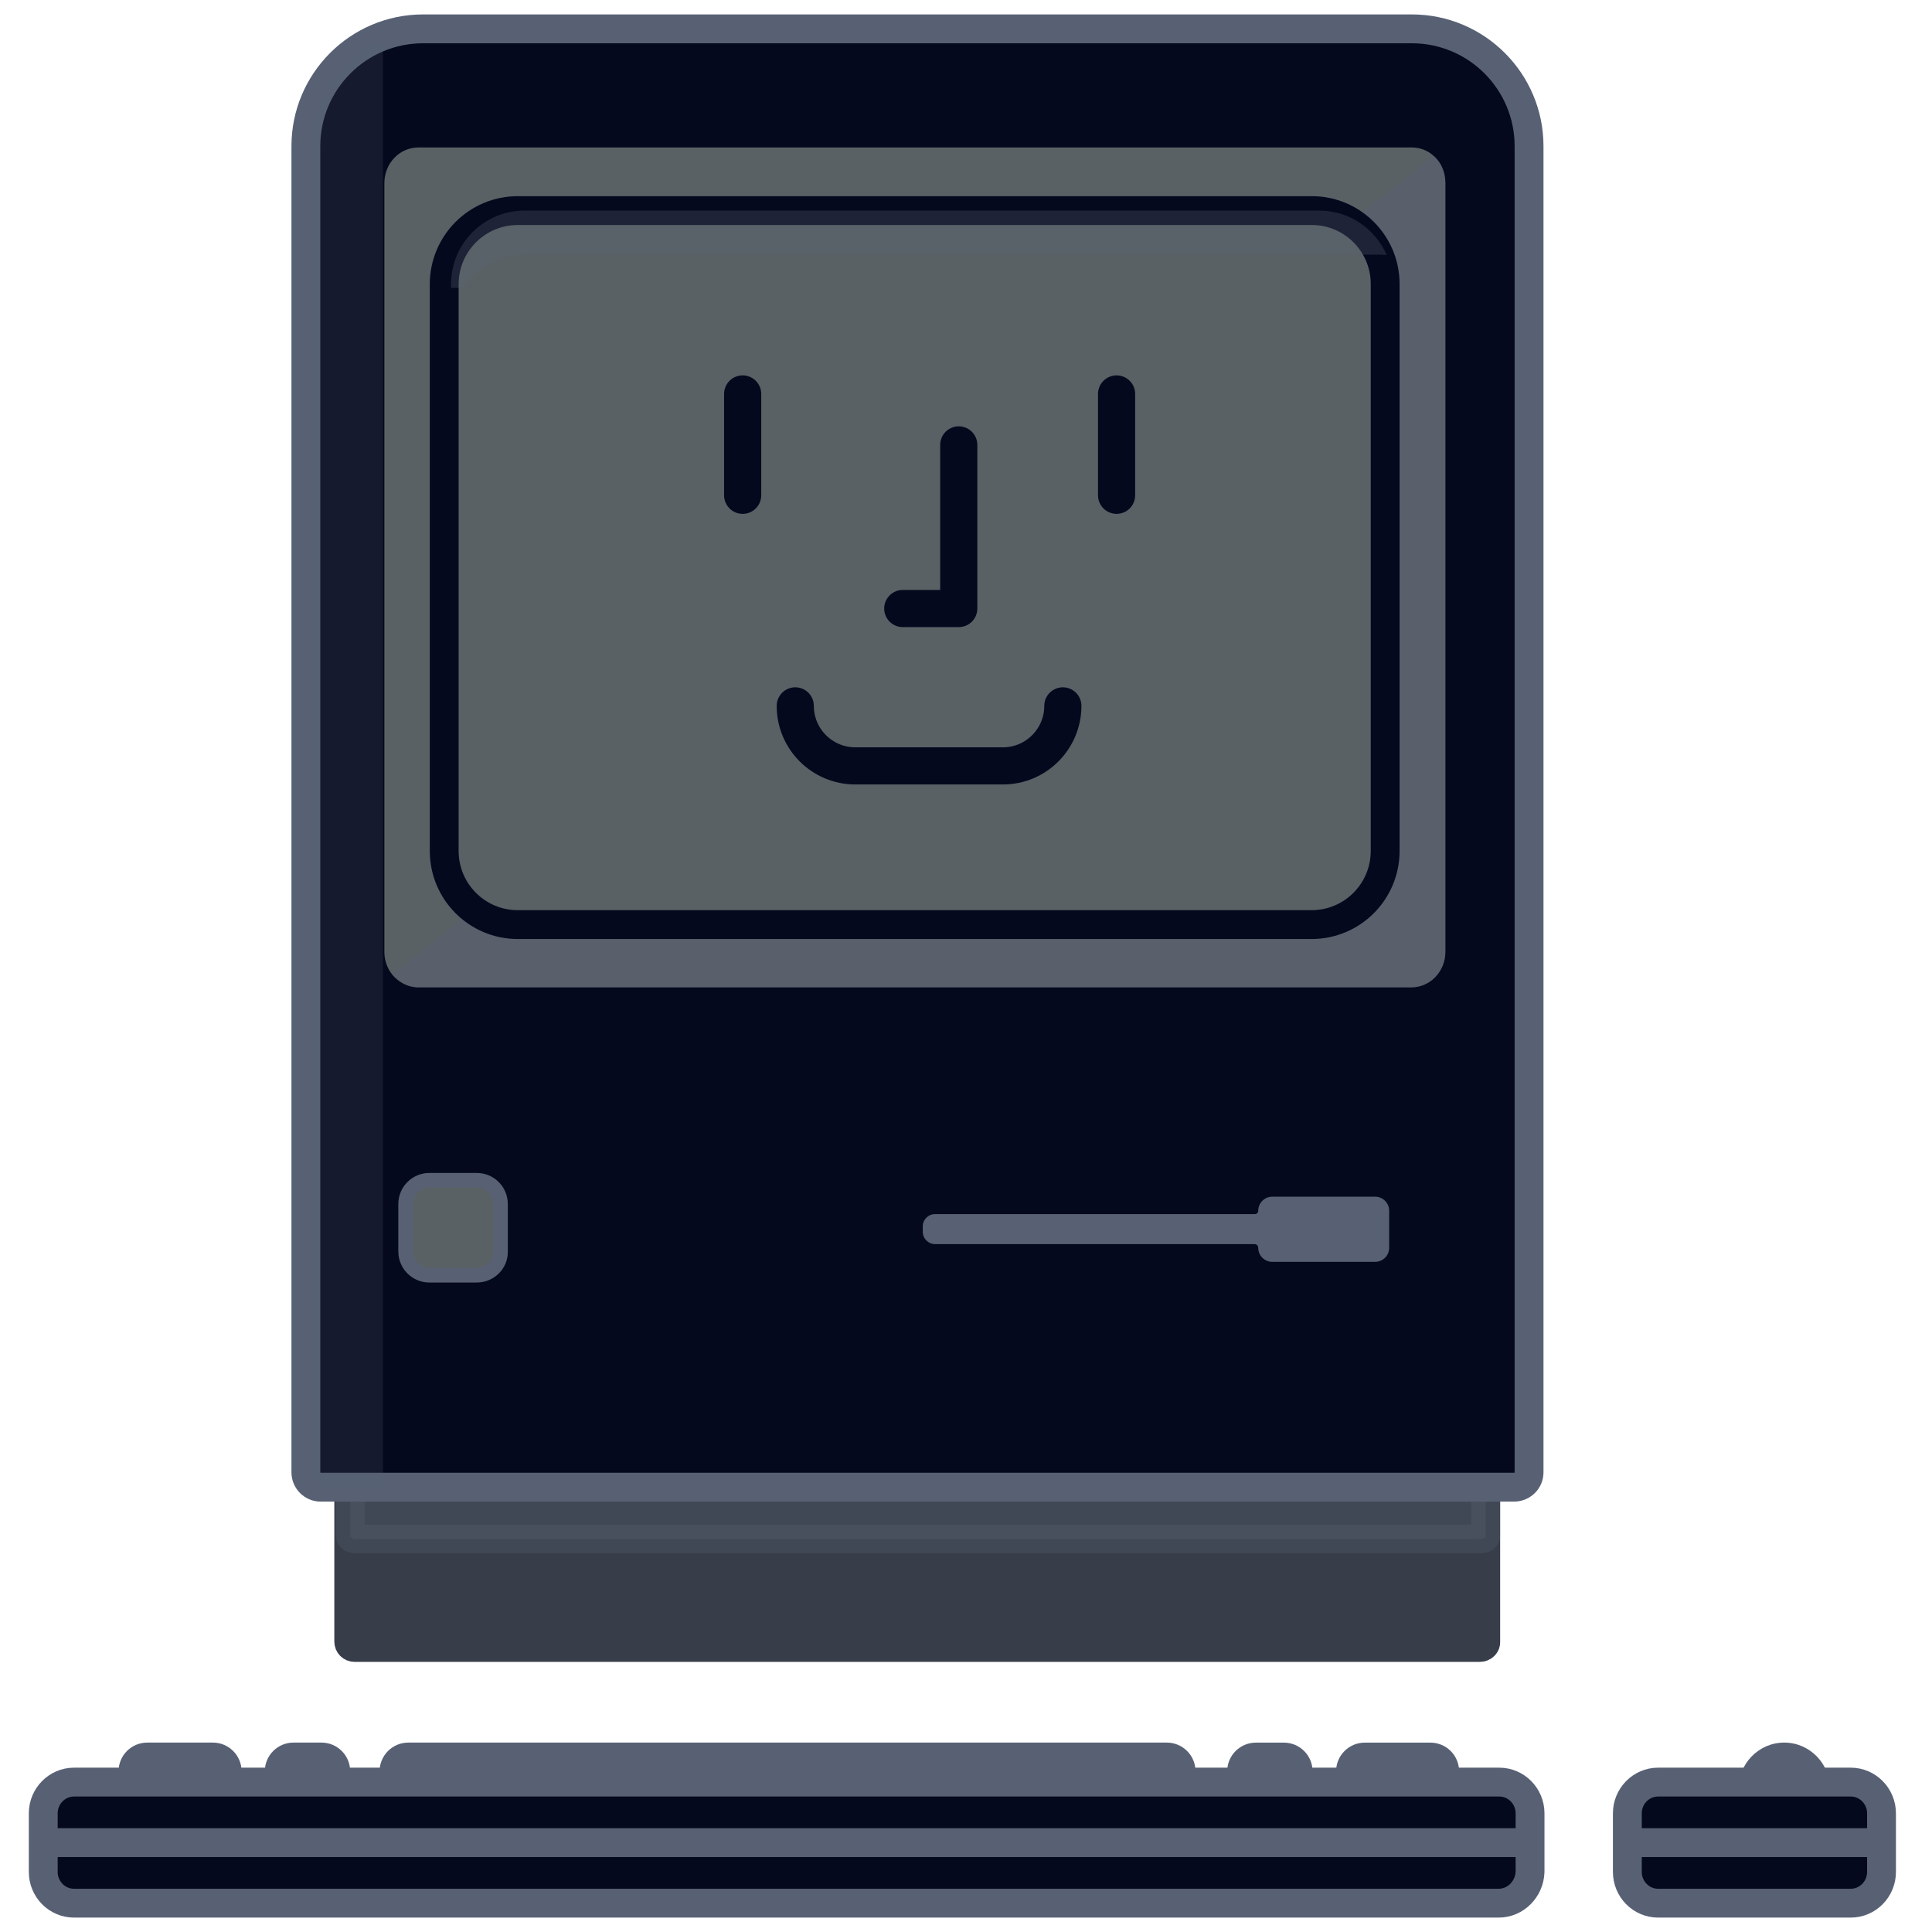 <svg width="100" height="100" viewBox="0 0 100 100" fill="none" xmlns="http://www.w3.org/2000/svg">
<path d="M76.595 85.273H18.357C18.185 85.273 18.051 85.139 18.051 84.966V74.257C18.051 72.896 19.161 71.785 20.52 71.785H74.432C75.791 71.785 76.901 72.896 76.901 74.257V84.966C76.921 85.139 76.767 85.273 76.595 85.273Z" fill="#373D49" stroke="#373D49" stroke-width="1.493" stroke-miterlimit="10"/>
<path opacity="0.3" d="M76.596 79.66H18.435C18.263 79.66 18.129 79.582 18.129 79.481V73.244C18.129 72.452 19.238 71.805 20.595 71.805H74.435C75.793 71.805 76.901 72.452 76.901 73.244V79.481C76.921 79.582 76.768 79.66 76.596 79.66Z" fill="#586174" stroke="#586174" stroke-width="1.493" stroke-miterlimit="10"/>
<path d="M78.359 76.977H16.598C16.177 76.977 15.832 76.633 15.832 76.211V7.566C15.832 4.214 18.551 1.493 21.901 1.493H73.075C76.425 1.493 79.144 4.214 79.144 7.566V76.211C79.144 76.633 78.799 76.977 78.359 76.977Z" fill="#05091E" stroke="#586174" stroke-width="1.493" stroke-miterlimit="10"/>
<path d="M74.812 9.479V49.258C74.812 50.284 74.026 51.105 73.043 51.105H21.664C21.114 51.105 20.642 50.839 20.307 50.449C20.052 50.141 19.895 49.71 19.895 49.279V9.479C19.895 8.453 20.681 7.632 21.664 7.632H73.063C73.515 7.632 73.928 7.796 74.242 8.104C74.596 8.432 74.812 8.925 74.812 9.479Z" fill="#5A6165"/>
<path opacity="0.4" d="M74.813 9.448V49.257C74.813 50.283 74.026 51.105 73.043 51.105H21.654C21.103 51.105 20.631 50.838 20.297 50.448L74.223 8.072C74.597 8.401 74.813 8.894 74.813 9.448Z" fill="#586174"/>
<path d="M67.906 10.9H26.802C24.696 10.9 22.992 12.605 22.992 14.713V44.044C22.992 46.152 24.696 47.857 26.802 47.857H67.886C69.992 47.857 71.696 46.152 71.696 44.044V14.694C71.696 12.605 69.992 10.9 67.906 10.9Z" fill="#5A6165" stroke="#05091E" stroke-width="1.493" stroke-miterlimit="10"/>
<path d="M38.44 20.391V25.636" stroke="#05091E" stroke-width="1.923" stroke-miterlimit="10" stroke-linecap="round" stroke-linejoin="round"/>
<path d="M57.794 20.391V25.636" stroke="#05091E" stroke-width="1.923" stroke-miterlimit="10" stroke-linecap="round" stroke-linejoin="round"/>
<path d="M49.625 23.028V31.497H46.727" stroke="#05091E" stroke-width="1.923" stroke-miterlimit="10" stroke-linecap="round" stroke-linejoin="round"/>
<path d="M55.013 36.536C55.013 38.236 53.637 39.642 51.909 39.642H44.267C42.569 39.642 41.163 38.265 41.163 36.536" stroke="#05091E" stroke-width="1.923" stroke-miterlimit="10" stroke-linecap="round" stroke-linejoin="round"/>
<path opacity="0.3" d="M71.777 13.204C71.195 11.852 69.849 10.9 68.289 10.9H27.156C25.049 10.9 23.344 12.605 23.344 14.713V14.905H23.965C24.646 13.866 25.82 13.18 27.156 13.18H71.355C71.497 13.18 71.638 13.188 71.777 13.204Z" fill="#586174"/>
<path d="M25.911 64.773L25.911 64.782C25.925 65.446 25.374 66.01 24.676 66.01H22.225C21.535 66.01 20.99 65.452 20.99 64.773V62.321C20.99 61.63 21.548 61.085 22.225 61.085H24.676C25.366 61.085 25.911 61.643 25.911 62.321V64.773Z" fill="#5A6165" stroke="#586174" stroke-width="0.746"/>
<path d="M65.853 65.313H71.176C71.578 65.313 71.903 64.988 71.903 64.585V62.669C71.903 62.267 71.578 61.941 71.176 61.941H65.853C65.451 61.941 65.126 62.267 65.126 62.669C65.126 62.765 65.049 62.842 64.954 62.842H48.394C48.049 62.842 47.762 63.129 47.762 63.474V63.761C47.762 64.106 48.049 64.394 48.394 64.394H64.934C65.04 64.394 65.126 64.48 65.126 64.585C65.126 64.988 65.451 65.313 65.853 65.313Z" fill="#586174"/>
<path opacity="0.2" d="M19.82 2C17.677 2.939 16.18 5.078 16.18 7.566V76.21C16.18 76.632 16.524 76.977 16.946 76.977H19.82V2Z" fill="#586174"/>
<path d="M92.352 95.012C93.662 95.012 94.723 93.934 94.723 92.604C94.723 91.274 93.662 90.196 92.352 90.196C91.042 90.196 89.981 91.274 89.981 92.604C89.981 93.934 91.042 95.012 92.352 95.012Z" fill="#586174"/>
<path d="M11.02 90.196H7.621C6.801 90.196 6.137 90.861 6.137 91.68C6.137 92.5 6.801 93.165 7.621 93.165H11.02C11.839 93.165 12.504 92.5 12.504 91.68C12.504 90.861 11.839 90.196 11.02 90.196Z" fill="#586174"/>
<path d="M16.641 90.196H15.191C14.371 90.196 13.707 90.861 13.707 91.68C13.707 92.5 14.371 93.165 15.191 93.165H16.641C17.46 93.165 18.125 92.5 18.125 91.68C18.125 90.861 17.46 90.196 16.641 90.196Z" fill="#586174"/>
<path d="M70.64 93.166H74.039C74.859 93.166 75.523 92.502 75.523 91.682C75.523 90.863 74.859 90.198 74.039 90.198H70.64C69.821 90.198 69.156 90.863 69.156 91.682C69.156 92.502 69.821 93.166 70.64 93.166Z" fill="#586174"/>
<path d="M65.004 93.166H66.453C67.273 93.166 67.938 92.502 67.938 91.682C67.938 90.863 67.273 90.198 66.453 90.198H65.004C64.184 90.198 63.52 90.863 63.52 91.682C63.52 92.502 64.184 93.166 65.004 93.166Z" fill="#586174"/>
<path d="M60.395 90.196H21.133C20.313 90.196 19.648 90.861 19.648 91.68C19.648 92.5 20.313 93.165 21.133 93.165H60.395C61.215 93.165 61.879 92.5 61.879 91.68C61.879 90.861 61.215 90.196 60.395 90.196Z" fill="#586174"/>
<path d="M77.571 98.508H3.83C2.953 98.508 2.238 97.782 2.238 96.892V95.374V93.857C2.238 92.967 2.953 92.241 3.83 92.241H77.604C78.481 92.241 79.195 92.967 79.195 93.857V96.892C79.163 97.782 78.448 98.508 77.571 98.508Z" fill="#05091E" stroke="#586174" stroke-width="1.493" stroke-miterlimit="10"/>
<path d="M95.795 98.508H85.822C84.945 98.508 84.231 97.782 84.231 96.892V95.374V93.857C84.231 92.967 84.945 92.241 85.822 92.241H95.795C96.672 92.241 97.387 92.967 97.387 93.857V96.892C97.387 97.782 96.672 98.508 95.795 98.508Z" fill="#05091E" stroke="#586174" stroke-width="1.493" stroke-miterlimit="10"/>
<path d="M79.163 95.374H2.238" stroke="#586174" stroke-width="1.493" stroke-miterlimit="10"/>
<path d="M97.386 95.374H84.262" stroke="#586174" stroke-width="1.493" stroke-miterlimit="10"/>
</svg>
